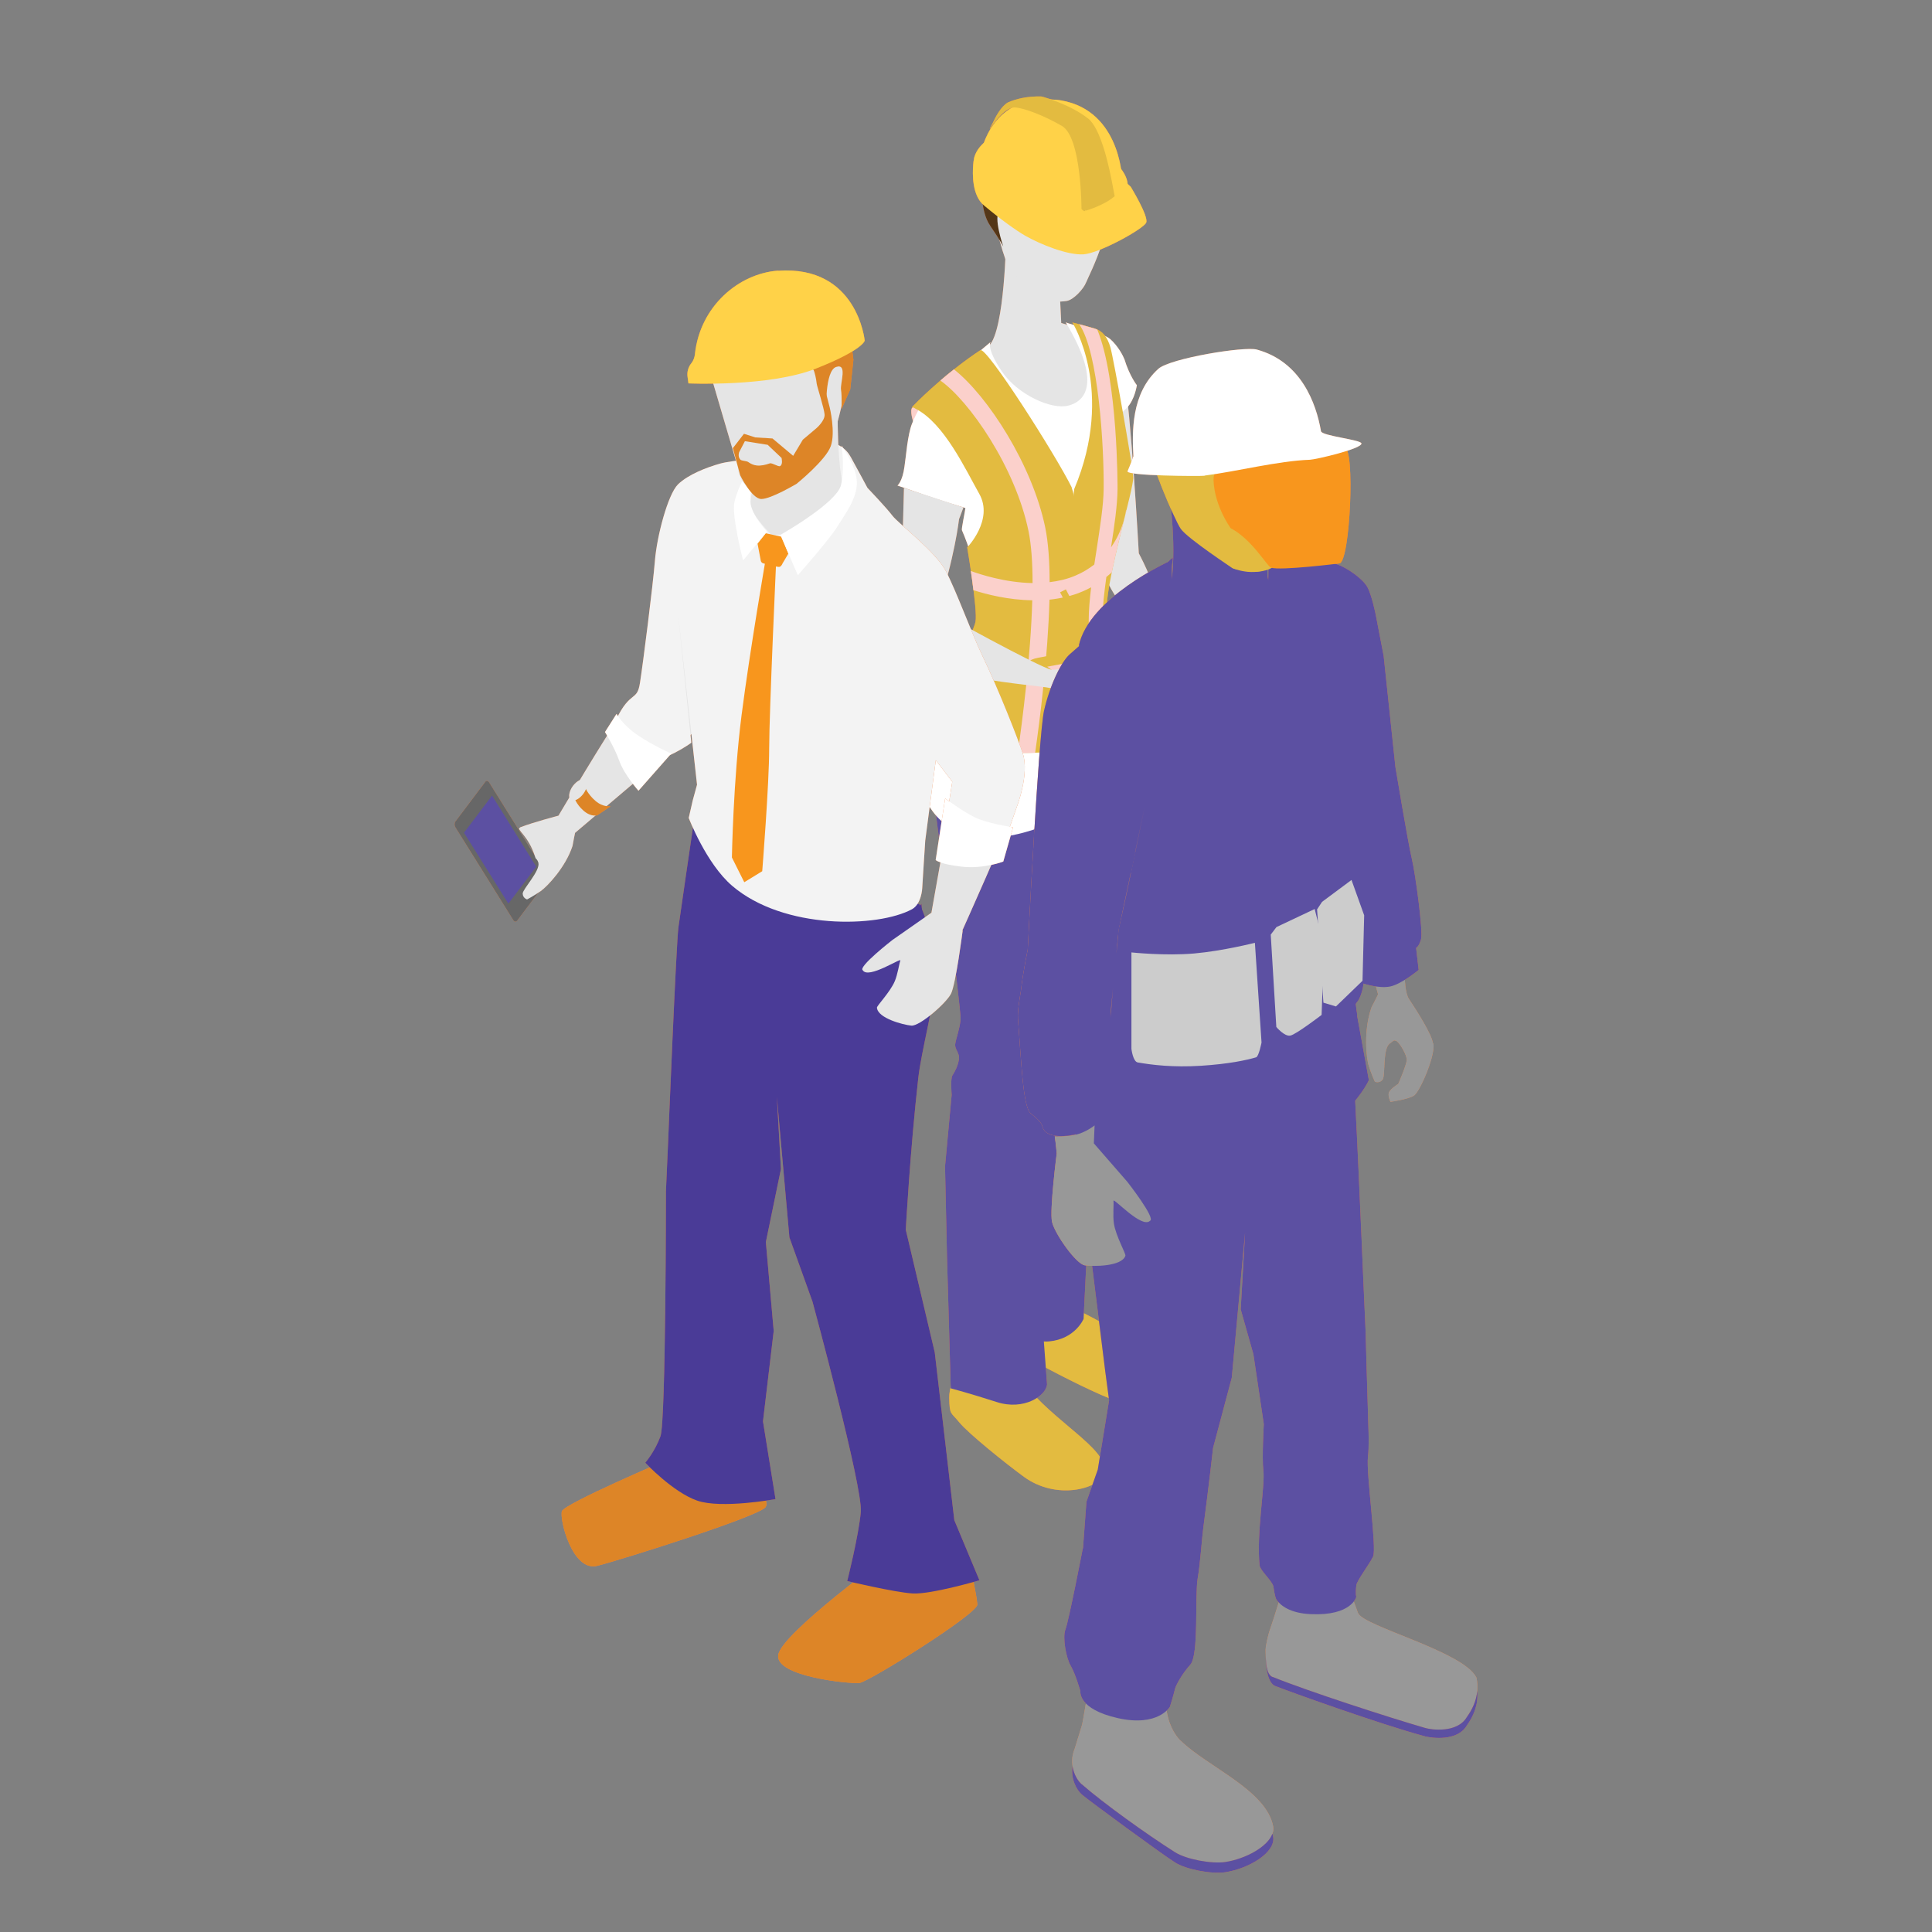 <?xml version="1.0" encoding="UTF-8"?><svg id="a" xmlns="http://www.w3.org/2000/svg" viewBox="0 0 128 128"><rect x="0" y="0" width="128" height="128" fill="#808080" stroke="none"/><defs><style>.b{fill:#4a3b97;}.c{fill:#fff;}.d{fill:#f8961d;}.e{fill:#989898;}.f{fill:#dd8527;}.g{fill:#e3bb40;}.h{fill:#676767;}.i{fill:#e5e5e5;}.j{fill:#5c50a2;}.k{fill:#533618;}.l{fill:#ccc;}.m{fill:#f58342;}.n{fill:#f3f3f3;}.o{fill:#fbd0cb;}.p{fill:#ffd248;}</style></defs><g><g><path class="m" d="M68.79,82.77c.01,.25,.03,.43,.05,.53,.23,1.04,2.36,3.41,2.36,3.41,0,0,3.56,1.64,4.46,2.91,.89,1.27,1.17,3.38-.2,3.56-1.38,.19-8.23-3.69-8.23-3.69,0,0-1.43-.9-1.5-1.73-.07-.83,.51-2.04,.5-3.44,0-.15,0-.33,0-.52l2.56-1.03Z"/><path class="m" d="M67.95,57.77l-.48,4.27-.13,3.33-.65,5.62-1.07,15.93s2.15,2.12,3.89,1.95c1.73-.16,2.28-1.49,2.28-1.49l.97-19.56,.7-2.36,.32-2.24,.52-7.74,.47-8.2-6.3,1.34-.52,9.15Z"/><path class="m" d="M66.38,86.73c0,.72,0,1.25,.04,1.48,.23,1.66,.4,2.29,1.76,3.85,2.2,2.52,5.5,4.17,4.93,5.63-.38,.97-3.14,1.7-5.26,.16-1.25-.91-3.7-2.89-4.28-3.6-.58-.71-.66-.48-.68-1.64-.02-1.17,.97-2.35,1.1-3.52,.03-.23-.04-.77-.17-1.49l2.57-.86Z"/><path class="m" d="M70.07,57.2l-.17,4.32-.32,4.13-.73,5.36-.39,8.52,.91,12.19c-.06,.75-1.53,1.75-3.33,1.17-1.8-.58-3.05-.91-3.05-.91l-.25-8.75-.13-5.95,.44-4.75s-.09-1.05,.05-1.28c.15-.23,.36-.61,.43-1.06,.07-.45-.31-.67-.24-1.05,.06-.38,.28-.91,.35-1.59,.06-.68-2.07-16.99-2.07-16.99l8.16-2.54,.33,9.16Z"/><path class="m" d="M60.46,26.98c-.23,.19,.06,1.01,.06,1.01l.46-.81s-.29-.39-.53-.2Z"/><path class="m" d="M74.46,24.87c.46,2.15,.99,11.79,.99,11.79,0,0,.9,1.66,1.26,3.1,.37,1.44,1.81,4.96,1.81,4.96,0,0,.73,.73,1.01,1.1,.28,.37,.6,1.6,.52,2-.08,.4-.31,.99-.54,1.28-.23,.29-1.27-.09-1.45-.19-.18-.1-.33-.34-.61-.72-.28-.37-.49-1.83-.63-2.35-.14-.51,.12-1.16,0-1.56-.14-.47-1.41-2.25-2.06-3.43-.61-1.13-1.8-2.31-1.77-4.04,.03-1.73-2.02-7.51-2.02-7.51l-.41-5.6,.55-2c.79,.21,2.84,.85,3.34,3.18Z"/><polygon class="m" points="78.08 43.78 76.41 44.09 76.27 43.76 78.18 43.44 78.08 43.78"/><path class="m" d="M65.53,22.9c1.04-1.03,1.13-7.16,1.13-7.16l3.51,2.78,.14,2.88,1.04,.31c-.03-.25,.7,1.2,.83,2.97,.13,1.77,.69,2.26-1.31,2.63-1.85,.34-3.7,.81-4.77-.31-1.24-1.3-2.01-2.47-2.01-2.47,0,0,.4-.58,1.44-1.62Z"/><path class="m" d="M71.96,18.7c-.14,.4-.81,1.16-1.29,1.24-.48,.08-1.27,.06-1.67-.2-.39-.26-1.85-1.46-2.22-2.15-.37-.7-1.29-4.3-1.26-5.12,.03-.82-.12-3.68,3.54-4.16,3.67-.47,4.17,1.35,4.56,2.67,.56,3.54-1.52,7.33-1.66,7.73Z"/><path class="m" d="M75.32,48.9c-.15-3.58-3.03-6.83-3.14-8.27-.11-1.45,2.69-7.47,2.66-9.26-.01-.67-.35-2.19-.79-3.82,0,0,.07,.01,.61-.53,.53-.55,.66-1.5,.66-1.5,0,0-.48-.6-.82-1.71-.1-.25-.41-.87-.95-1.35-.46-.4-2.65-.98-2.94-1.1,2.38,3.98,1.31,5.22,.18,5.51-1.13,.3-3.38-.73-4.42-2.27-1.04-1.54-.75-1.93-.75-1.93,0,0-2.77,2.31-3.01,2.55-.07,.07-.91,.86-1.13,1.09-.42,.44-.74,.98-1.05,1.74-.31,.76-.41,2.27-.51,2.88-.13,.97-.46,1.24-.46,1.24,0,0,.98,.33,1.73,.6,.75,.27,2.77,.89,2.77,.89-.05,.38-.27,1.37-.23,1.47,.96,2.18,1.54,5.35,1.19,6.81-.36,1.45-.7,1.63-1.4,2.86-.7,1.22-1.6,3.42-1.74,4.24-.1,.54-.36,4.14-.36,4.14,.79,1.39,2.87,3.9,9.16,.94,.19-.09,.38-.19,.56-.29,.2-.11,1.27-.82,1.56-1.08,1.78-1.5,2.64-3.65,2.63-3.86Z"/><path class="m" d="M73.62,11.54c-.17,.31-2.76,.15-3.68-.09-.92-.25-2.07,3.69-2.42,3.7-.35,0-.81-1.47-1.28-1.16-.47,.31,.23,2.35,.23,2.35,0,0-.19-.4-.87-1.39-.68-.99-.55-2.73-.55-2.73l5.03-3.74s.36-.21,1.68,.2c1.31,.41,2.39,2.12,1.88,2.85Z"/><g><path class="m" d="M74.91,12.37l-.2-.19c-.07-.79-.87-1.52-1.46-2-2.57-2.07-2.53-3.5-7.06-1.36-1.02,.48-1.51,1.06-1.66,1.67h0v.03c-.03,.12-.04,.23-.05,.35-.06,.67-.08,2.08,.71,2.74,1.06,.89,2.14,1.67,2.74,2.01,1.02,.58,2.81,1.3,3.86,1.23,1.05-.07,3.97-1.68,4.15-2.1,.18-.41-1.04-2.4-1.04-2.4Z"/><path class="m" d="M69.92,6.6c4.22,.43,4.42,5.06,4.42,5.24,0,.52-.36,1.07-1.41,1.57-2.58,1.23-5.18,.64-6.57-.49-.87-.71-1.6-1.72-1.4-2.67,.06-.29,.75-4.07,4.97-3.64Z"/><path class="m" d="M72.07,7.84c-1.08-.86-2.82-1.4-3.09-1.45-.91-.02-1.64,.15-2.21,.4-.44,.26-.8,.92-1,1.36-.11,.2-.18,.35-.21,.38,0,0,.04-.04,.08-.1-.03,.07-.05,.12-.05,.12,.02,0,.05-.07,.1-.18,.28-.38,.97-1.32,1.6-1.25,.58,.06,1.75,.47,3.06,1.22,1.31,.75,1.3,5.51,1.3,5.51l.03,.02s.11,.15,.21,.11c0-.03,.02-.06,.03-.09,0,.02,0,.05,0,.07,.34-.1,.69-.23,1.04-.4,.38-.18,.67-.37,.89-.56-.16-.79-.7-4.3-1.77-5.16Z"/></g><path class="m" d="M71.04,21.35s2.87,4.55,.13,11.05c-.17,1.14-.88,15.95-.88,15.95,0,0,1.09,1.15,1.81,.73,1.94-1.2,2.45-3.69,2.45-3.69,0,0-1.32-2.73-1.24-5.09,.09-2.36,1.8-7.88,1.77-8.67-.03-.79-1.31-7.91-1.51-8.61-.2-.69-.52-1.1-1.06-1.26-.54-.16-1.48-.4-1.48-.4Z"/><path class="m" d="M71.01,32.3c-1.05-2.13-5.65-9.36-6.06-9.1-2.04,1.35-3.79,3.01-4.38,3.62-.06,.06-.14,.12-.16,.24,.09-.14,.18,0,.27,.03,1.88,.97,3.27,3.98,4.2,5.63,.97,1.72-.8,3.55-.8,3.55,0,0,.7,4.13,.55,4.92-.14,.79-2.48,5.16-2.62,5.83-.63,3.13,5.49,2.97,8,2.77,.64-.05,1.09-.6,1.15-1.43,.25-3.56,.81-13.25-.16-16.06Z"/><path class="m" d="M73.32,38.21c.12-.1,.23-.19,.34-.29,.28-1.37,.67-2.9,.97-4.12h-.03c0,.07-.15,1.27-.99,2.46,.22-1.43,.42-2.77,.43-3.86,0-.08,.03-7.23-1.34-10.56-.07-.03-.13-.06-.21-.08-.29-.09-.68-.19-.99-.28,1.28,1.83,1.65,8.13,1.62,10.91-.01,1.1-.24,2.53-.47,4.04-.05,.32-.1,.65-.15,.97-.35,.27-.76,.53-1.24,.73-.55,.24-1.14,.37-1.72,.44,0-1.38-.09-2.64-.29-3.62-.85-4.13-3.8-8.71-6.05-10.48-.32,.25-.62,.5-.9,.74,1.91,1.34,4.97,5.74,5.84,9.97,.19,.92,.27,2.12,.27,3.45-1.82-.03-3.49-.58-4.09-.8,.06,.4,.12,.84,.17,1.27,.87,.28,2.32,.65,3.9,.67-.1,3.73-.67,8.08-.96,10.12,.4,0,.79,0,1.15-.01,.31-2.14,.85-6.42,.95-10.15,.73-.08,1.48-.24,2.18-.54,.21-.09,.4-.18,.58-.28-.09,.77-.16,1.51-.16,2.17-.02,2.1,.24,6.15,.34,7.73,.33-.26,.61-.56,.86-.87-.12-1.88-.31-5.11-.29-6.86,0-.85,.12-1.84,.26-2.86Z"/><path class="m" d="M83.65,46.61c.35,.25,.1,.55-.55,.67l-3.1,.59s-.42-.83-1.2-.31c-.59,.39-1.17,.76-1.17,.76l-1.65,.31c-.65,.12-1.47,.02-1.82-.22l-5.94-4.16c-.35-.25-.11-.54,.55-.67l7.12-1.34c.66-.12,1.47-.02,1.82,.22l5.94,4.16Z"/><polygon class="m" points="82.43 46.59 74.87 48.02 69.38 44.17 76.95 42.75 82.43 46.59"/><path class="m" d="M59.89,32.33c-.1,3.31-.17,7.63-.3,9.52-.07,1.06,3.4,2.73,5.36,3.09,2.01,.37,3.96,.51,4.67,.65,.71,.15,1.7,.82,2.46,.93,.76,.11,2.58-.59,2.98-.91,.41-.32,.7-.59,.74-.84,.03-.25-1.25-1.22-1.25-1.22,0,0-1.53-.08-2.06-.07-.52,.01-2.14,1.01-2.86,.88-.71-.13-7.44-3.8-7.54-3.95,1.15-3.37,1.45-6.02,1.45-6.02,0,0,.13-.33,.29-.77l-3.95-1.3Z"/><rect class="m" x="71.49" y="38.84" width=".43" height="5.55" transform="translate(-11.11 37.66) rotate(-27.4)"/></g><g><path class="g" d="M68.79,82.77c.01,.25,.03,.43,.05,.53,.23,1.04,2.36,3.41,2.36,3.41,0,0,3.56,1.64,4.46,2.91,.89,1.27,1.17,3.38-.2,3.56-1.38,.19-8.23-3.69-8.23-3.69,0,0-1.43-.9-1.5-1.73-.07-.83,.51-2.04,.5-3.44,0-.15,0-.33,0-.52l2.56-1.03Z"/><path class="j" d="M67.95,57.77l-.48,4.27-.13,3.33-.65,5.62-1.07,15.93s2.15,2.12,3.89,1.95c1.73-.16,2.28-1.49,2.28-1.49l.97-19.56,.7-2.36,.32-2.24,.52-7.74,.47-8.2-6.3,1.34-.52,9.15Z"/><path class="g" d="M66.38,86.73c0,.72,0,1.25,.04,1.48,.23,1.66,.4,2.29,1.76,3.85,2.2,2.52,5.5,4.17,4.93,5.63-.38,.97-3.14,1.7-5.26,.16-1.25-.91-3.7-2.89-4.28-3.6-.58-.71-.66-.48-.68-1.64-.02-1.17,.97-2.35,1.1-3.52,.03-.23-.04-.77-.17-1.49l2.57-.86Z"/><path class="j" d="M70.07,57.2l-.17,4.32-.32,4.13-.73,5.36-.39,8.52,.91,12.19c-.06,.75-1.53,1.75-3.33,1.17-1.8-.58-3.05-.91-3.05-.91l-.25-8.75-.13-5.95,.44-4.75s-.09-1.05,.05-1.28c.15-.23,.36-.61,.43-1.06,.07-.45-.31-.67-.24-1.05,.06-.38,.28-.91,.35-1.59,.06-.68-2.07-16.99-2.07-16.99l8.16-2.54,.33,9.16Z"/><path class="o" d="M60.46,26.98c-.23,.19,.06,1.01,.06,1.01l.46-.81s-.29-.39-.53-.2Z"/><path class="i" d="M74.46,24.87c.46,2.15,.99,11.79,.99,11.79,0,0,.9,1.66,1.26,3.1,.37,1.44,1.81,4.96,1.81,4.96,0,0,.73,.73,1.01,1.1,.28,.37,.6,1.6,.52,2-.08,.4-.31,.99-.54,1.28-.23,.29-1.27-.09-1.45-.19-.18-.1-.33-.34-.61-.72-.28-.37-.49-1.83-.63-2.35-.14-.51,.12-1.16,0-1.56-.14-.47-1.41-2.25-2.06-3.43-.61-1.13-1.8-2.31-1.77-4.04,.03-1.73-2.02-7.51-2.02-7.51l-.41-5.6,.55-2c.79,.21,2.84,.85,3.34,3.18Z"/><polygon class="o" points="78.08 43.78 76.41 44.09 76.27 43.76 78.18 43.44 78.08 43.78"/><path class="i" d="M65.53,22.9c1.04-1.03,1.13-7.16,1.13-7.16l3.51,2.78,.14,2.88,1.04,.31c-.03-.25,.7,1.2,.83,2.97,.13,1.77,.69,2.26-1.31,2.63-1.85,.34-3.7,.81-4.77-.31-1.24-1.3-2.01-2.47-2.01-2.47,0,0,.4-.58,1.44-1.62Z"/><path class="i" d="M71.96,18.7c-.14,.4-.81,1.16-1.29,1.24-.48,.08-1.27,.06-1.67-.2-.39-.26-1.85-1.46-2.22-2.15-.37-.7-1.29-4.3-1.26-5.12,.03-.82-.12-3.68,3.54-4.16,3.67-.47,4.17,1.35,4.56,2.67,.56,3.54-1.52,7.33-1.66,7.73Z"/><path class="c" d="M75.32,48.9c-.15-3.58-3.03-6.83-3.14-8.27-.11-1.45,2.69-7.47,2.66-9.26-.01-.67-.35-2.19-.79-3.82,0,0,.07,.01,.61-.53,.53-.55,.66-1.5,.66-1.5,0,0-.48-.6-.82-1.71-.1-.25-.41-.87-.95-1.35-.46-.4-2.65-.98-2.94-1.1,2.38,3.98,1.31,5.22,.18,5.51-1.13,.3-3.38-.73-4.42-2.27-1.04-1.54-.75-1.93-.75-1.93,0,0-2.77,2.31-3.01,2.55-.07,.07-.91,.86-1.13,1.09-.42,.44-.74,.98-1.05,1.74-.31,.76-.41,2.27-.51,2.88-.13,.97-.46,1.24-.46,1.24,0,0,.98,.33,1.73,.6,.75,.27,2.77,.89,2.77,.89-.05,.38-.27,1.37-.23,1.47,.96,2.18,1.54,5.35,1.19,6.81-.36,1.45-.7,1.63-1.4,2.86-.7,1.22-1.6,3.42-1.74,4.24-.1,.54-.36,4.14-.36,4.14,.79,1.39,2.87,3.9,9.16,.94,.19-.09,.38-.19,.56-.29,.2-.11,1.27-.82,1.56-1.08,1.78-1.5,2.64-3.65,2.63-3.86Z"/><path class="k" d="M73.62,11.54c-.17,.31-2.76,.15-3.68-.09-.92-.25-2.07,3.69-2.42,3.7-.35,0-.81-1.47-1.28-1.16-.47,.31,.23,2.35,.23,2.35,0,0-.19-.4-.87-1.39-.68-.99-.55-2.73-.55-2.73l5.03-3.74s.36-.21,1.68,.2c1.31,.41,2.39,2.12,1.88,2.85Z"/><g><path class="p" d="M74.91,12.37l-.2-.19c-.07-.79-.87-1.52-1.46-2-2.57-2.07-2.53-3.5-7.06-1.36-1.02,.48-1.51,1.06-1.66,1.67h0v.03c-.03,.12-.04,.23-.05,.35-.06,.67-.08,2.08,.71,2.74,1.06,.89,2.14,1.67,2.74,2.01,1.02,.58,2.81,1.3,3.86,1.23,1.05-.07,3.97-1.68,4.15-2.1,.18-.41-1.04-2.4-1.04-2.4Z"/><path class="p" d="M69.92,6.6c4.22,.43,4.42,5.06,4.42,5.24,0,.52-.36,1.07-1.41,1.57-2.58,1.23-5.18,.64-6.57-.49-.87-.71-1.6-1.72-1.4-2.67,.06-.29,.75-4.07,4.97-3.64Z"/><path class="g" d="M72.07,7.84c-1.08-.86-2.82-1.4-3.09-1.45-.91-.02-1.64,.15-2.21,.4-.44,.26-.8,.92-1,1.36-.11,.2-.18,.35-.21,.38,0,0,.04-.04,.08-.1-.03,.07-.05,.12-.05,.12,.02,0,.05-.07,.1-.18,.28-.38,.97-1.32,1.6-1.25,.58,.06,1.75,.47,3.06,1.22,1.31,.75,1.3,5.51,1.3,5.51l.03,.02s.11,.15,.21,.11c0-.03,.02-.06,.03-.09,0,.02,0,.05,0,.07,.34-.1,.69-.23,1.04-.4,.38-.18,.67-.37,.89-.56-.16-.79-.7-4.3-1.77-5.16Z"/></g><path class="g" d="M71.04,21.35s2.87,4.55,.13,11.05c-.17,1.14-.88,15.95-.88,15.95,0,0,1.09,1.15,1.81,.73,1.94-1.2,2.45-3.69,2.45-3.69,0,0-1.32-2.73-1.24-5.09,.09-2.36,1.8-7.88,1.77-8.67-.03-.79-1.31-7.91-1.51-8.61-.2-.69-.52-1.1-1.06-1.26-.54-.16-1.48-.4-1.48-.4Z"/><path class="g" d="M71.01,32.3c-1.05-2.13-5.65-9.36-6.06-9.1-2.04,1.35-3.79,3.01-4.38,3.62-.06,.06-.14,.12-.16,.24,.09-.14,.18,0,.27,.03,1.88,.97,3.27,3.98,4.2,5.63,.97,1.72-.8,3.55-.8,3.55,0,0,.7,4.13,.55,4.92-.14,.79-2.48,5.16-2.62,5.83-.63,3.13,5.49,2.97,8,2.77,.64-.05,1.09-.6,1.15-1.43,.25-3.56,.81-13.25-.16-16.06Z"/><path class="o" d="M73.32,38.21c.12-.1,.23-.19,.34-.29,.28-1.37,.67-2.9,.97-4.12h-.03c0,.07-.15,1.27-.99,2.46,.22-1.43,.42-2.77,.43-3.86,0-.08,.03-7.23-1.34-10.56-.07-.03-.13-.06-.21-.08-.29-.09-.68-.19-.99-.28,1.28,1.83,1.65,8.13,1.62,10.91-.01,1.1-.24,2.53-.47,4.04-.05,.32-.1,.65-.15,.97-.35,.27-.76,.53-1.24,.73-.55,.24-1.14,.37-1.72,.44,0-1.38-.09-2.64-.29-3.62-.85-4.13-3.8-8.71-6.05-10.48-.32,.25-.62,.5-.9,.74,1.91,1.34,4.97,5.74,5.84,9.97,.19,.92,.27,2.12,.27,3.45-1.82-.03-3.49-.58-4.09-.8,.06,.4,.12,.84,.17,1.27,.87,.28,2.32,.65,3.9,.67-.1,3.73-.67,8.08-.96,10.12,.4,0,.79,0,1.15-.01,.31-2.14,.85-6.42,.95-10.15,.73-.08,1.48-.24,2.18-.54,.21-.09,.4-.18,.58-.28-.09,.77-.16,1.51-.16,2.17-.02,2.1,.24,6.15,.34,7.73,.33-.26,.61-.56,.86-.87-.12-1.88-.31-5.11-.29-6.86,0-.85,.12-1.84,.26-2.86Z"/><path class="g" d="M83.65,46.61c.35,.25,.1,.55-.55,.67l-3.1,.59s-.42-.83-1.2-.31c-.59,.39-1.17,.76-1.17,.76l-1.65,.31c-.65,.12-1.47,.02-1.82-.22l-5.94-4.16c-.35-.25-.11-.54,.55-.67l7.12-1.34c.66-.12,1.47-.02,1.82,.22l5.94,4.16Z"/><polygon class="o" points="82.43 46.59 74.87 48.02 69.38 44.17 76.95 42.75 82.43 46.59"/><path class="i" d="M59.89,32.33c-.1,3.31-.17,7.63-.3,9.52-.07,1.06,3.4,2.73,5.36,3.09,2.01,.37,3.96,.51,4.67,.65,.71,.15,1.7,.82,2.46,.93,.76,.11,2.58-.59,2.98-.91,.41-.32,.7-.59,.74-.84,.03-.25-1.25-1.22-1.25-1.22,0,0-1.53-.08-2.06-.07-.52,.01-2.14,1.01-2.86,.88-.71-.13-7.44-3.8-7.54-3.95,1.15-3.37,1.45-6.02,1.45-6.02,0,0,.13-.33,.29-.77l-3.95-1.3Z"/><rect class="g" x="71.49" y="38.84" width=".43" height="5.55" transform="translate(-11.11 37.66) rotate(-27.4)"/></g></g><g><g><path class="m" d="M83.88,110.03s0-.07,0-.11c0,.04,0,.08,0,.11Z"/><path class="m" d="M78.22,115.33c-.62-.61-.99-1.67-.97-2.67,.02-1,1.21-5.04,1.21-5.04l-6.2-.08c0,1.52,0,1.4-.05,2.95-.06,1.5-.52,3.78-.52,3.78l-.49,1.59c-.42,.99,.04,1.97,.47,2.35,1.4,1.23,4.32,3.33,6.19,4.51,.72,.46,2.42,.78,3.33,.64,1.58-.24,3.35-1.32,3.16-2.36-.45-2.4-4.37-3.95-6.13-5.68Z"/><path class="m" d="M71.67,118.21c1.4,1.23,4.32,3.33,6.19,4.51,.72,.46,2.42,.78,3.33,.64,1.34-.21,2.81-1.01,3.11-1.88,.02,.07,.03,.13,.05,.2,.19,1.04-1.58,2.11-3.16,2.36-.9,.14-2.61-.18-3.33-.64-.92-.58-5.74-4.12-6.19-4.51-.36-.32-.74-1.05-.61-1.87,.08,.53,.35,.97,.61,1.2Z"/><path class="m" d="M97.17,113.76c.48-.66,.87-1.55,.65-2.61-.86-1.75-7.52-3.4-7.85-4.29-.33-.89-.62-1.68-.66-2.32-.08-1.45,.56-3.75,.56-3.75l-5.58,.28s.8,2.96,.71,3.9c-.05,.53-.51,1.96-.9,3.11-.07,.21-.25,.93-.25,1.24,.01,.7,.01,1.6,.47,1.78,2.34,.95,7.69,2.68,10.1,3.38,.43,.13,2.13,.35,2.76-.72Z"/><path class="m" d="M84.32,111.1c2.34,.95,7.69,2.68,10.1,3.38,.43,.13,2.13,.35,2.76-.72,.34-.47,.63-1.05,.69-1.73,.09,.92-.26,1.69-.69,2.29-.63,1.07-2.32,.83-2.76,.72-3.05-.82-9.17-3.03-9.94-3.34-.46-.19-.61-1.12-.62-1.81,0-.05,0-.1,0-.17,.02,.61,.08,1.24,.46,1.39Z"/><path class="m" d="M71.74,102.58s-.94,4.85-1.15,5.37c-.21,.52,.04,1.9,.35,2.42,.31,.52,.64,1.68,.64,1.68,0,0-.19,1.18,2.48,1.78,2.67,.6,3.45-.75,3.45-.75,0,0,.27-.87,.34-1.2,.04-.18,.44-.96,1.01-1.59,.58-.63,.29-4.54,.49-5.72,.17-.96,.29-2.78,.37-3.33,.36-2.72,.65-5.31,.65-5.31l1.24-4.66,.88-9.6-.29,5.08,.84,2.97,.69,4.63s-.13,2.27-.03,3.06c.13,.98-.47,4.18-.25,6.3,.04,.35,.87,1.06,.92,1.42,.07,.52,.15,.79,.21,.87,.26,.36,.88,.88,2.25,.94,2.73,.13,3.03-1.15,3.03-1.15,0,0-.07-.12,0-.76,.03-.29,.85-1.38,1.11-1.9,.26-.52-.47-5.53-.34-6.6,.08-.68,.04-1.67,.03-1.95-.11-3.4-.18-6.26-.18-6.26l-.15-3.37s-.59-14.18-.75-15.29c-.16-1.1-1.35-7.03-1.35-7.03l-16,5.44-1.07,6.21,2.06,16.53,.26,1.96-.75,4.6-.75,2.12-.23,3.11Z"/><path class="m" d="M77.55,33.39s.58,4.62-.3,6.4c-.02,.04-.15,1.28,.81,2.78,.53,.84,2.41,2.36,2.41,2.36,0,0,3.41-1.22,3.63-1.44,.19-.19,.06-2.93,.12-3.32,.05-.38-.25-2.06-.25-2.06l-.04-4.24-6.38-.5Z"/><path class="m" d="M94.94,69.13c-.08-.61-1.06-2.14-1.6-2.96-.22-.32-.31-1.32-.25-1.83,.27-2.37,.83-6.19-.11-8.44-.43-1.03-1.19-3.45-1.19-3.45l-1.14-10.53-4.52,3.15,1.5,6.97,3.67,13.84s-.25,.51-.43,.85c-.54,1.49-.36,3.35-.18,3.9,.17,.55,.4,1.04,.4,1.04,0,0,.31,.12,.51-.14,.2-.26-.01-2.03,.47-2.39,.29-.19,.23-.25,.43-.18,.2,.07,.72,.94,.7,1.27-.02,.34-.56,1.58-.56,1.58,0,0-.5,.31-.61,.54-.11,.22,.09,.65,.09,.65,0,0,1.21-.17,1.57-.42,.37-.25,1.4-2.58,1.28-3.43Z"/><path class="m" d="M81.78,46.46s1.64-4.1,1.78-4.24c.65-2.31,.45-6.29,.45-6.29l.3,.19c.61,.18,1.59,.47,2.31,.68,.5,.14,1.21,.35,1.85,.55,.81,.25,1.84,1.03,2.12,1.54,.29,.52,.55,1.81,.55,1.81l.53,2.75,.78,7.37s.83,5,1.08,6.04c.25,1.04,.76,4.86,.62,5.36-.14,.5-.33,.58-.33,.58l.17,1.46s-1.14,.95-1.9,1.1c-.76,.15-1.81-.21-1.81-.21l-.39-1.34s-.33,.08-.59-.45c-.25-.53-.78-3.73-.78-3.73l.22-2.27,.77-9.63,.41-2-.44,1.94-.99,11.82,2.2,12.07s-1.4,3.33-7.31,5.68l-1.6-30.77Z"/><path class="m" d="M84.79,52.9c.17,6.1-1,20.63,.08,23.81-.75,.59-2.38,.87-2.87,1.03-3.82,1.26-10.6,0-10.6,0l-.11-2.56s.35-.07,.72-.25c.37-.18,.55-.45,.55-.45l.17-.28,.11-.78s.4-.39,.49-.86c.09-.47,.26-5.28,.26-5.28l.26-3.2,.32-2.62,1.67-8.01-1.73,8.19-.52,5.35s-.05,5.01-.19,5.54c-.14,.53-.53,.9-.53,.9l-.13,.78-.17,.26s-.43,.53-1.49,.72c-1.06,.2-1.87,.02-2.01-.53-.05-.2-.14-.39-.78-.89-.53-.42-.63-3.62-.85-6.29-.04-.53,.17-1.63,.2-1.86,.15-1.3,.45-2.7,.45-2.7,0,0,.71-14.18,1.08-15.83,.37-1.65,1.13-3.23,1.69-3.73,1.67-1.48,4.71-4.14,4.71-4.14l1.95-2.13,.18-.15v.19s-1.11,4.34,5.32,5.53c.26,.05,.99,1.24,.99,1.24,0,0,.66,4.82,.75,9Z"/><path class="m" d="M73.55,71.68c1.93,.5,5.98,.85,9.09,.27,5.08-.94,7.28-4.67,7.28-4.67l-.14-1.09s-2.15,3.7-7.19,4.85c-3.06,.7-7.09,.33-9-.23l-.03,.88Z"/><path class="m" d="M69.47,49.53s.25,.38,.97,.79c.72,.41,1.31,.61,1.31,.61l.22-1.64s-.7-.23-1.22-.56c-.53-.32-1.05-.84-1.05-.84l-.22,1.64Z"/><path class="m" d="M69.14,51.87s.25,.38,.97,.79c.72,.41,1.31,.61,1.31,.61l.22-1.64s-.7-.23-1.22-.56c-.53-.32-1.05-.84-1.05-.84l-.22,1.64Z"/><path class="m" d="M68.93,52.08s.28,.61,1.13,1.11c.85,.5,1.92,.76,1.92,.76l.58-5.11s-1.1-.26-1.81-.7c-.71-.43-1.25-1.18-1.25-1.18l-.58,5.12Z"/><path class="m" d="M71.26,75.18c-.68,.15-1.38,.11-1.38,.11,.07,.44,.13,1.13,.13,1.13,0,0-.48,3.76-.31,4.53,.16,.76,1.59,2.8,2.17,2.88,.57,.09,2.45,.08,2.69-.63,.05-.13-.63-1.29-.76-2.13-.08-.5,0-1.32-.03-1.51-.03-.26,1.88,1.87,2.42,1.32,.41-.14-1.5-2.58-1.5-2.58l-2.22-2.55,.05-1.19s-.58,.47-1.26,.62Z"/><path class="m" d="M89.99,66.29s.36-.61,.36-1.38-.46-3.57-.66-6.22c-.2-2.65,.76-7.35,.82-13.57,.05-6.22-4.34-9.03-4.34-9.03l-2.08-.14s-.11,.04-.03,.14c.46,.53,1.94,2.45,1.55,4.7-.46,2.65-4.44,2.96-6.48,1.78-2.04-1.17-1.67-5.38-1.67-5.38,0,0-5.32,2.42-5.99,5.6,4.23-.36,5.04,5.38,5.15,7.99,.11,2.62-1.33,5.76-1.33,5.76l-1.19,5.09-.6,9.4s6.89,1.68,11.12-.61c4.23-2.3,5.36-4.13,5.36-4.13Z"/><path class="m" d="M86,29.42l-.9,6.31s.15,1.23-.94,1.87c-1.1,.64-2.49,.05-2.49,.05,0,0-2.99-1.97-3.44-2.61-.44-.64-2.14-4.69-2.23-5.77-.1-1.08,.2-2.86,.6-3.4,.4-.54,1.2-1.33,2.98-1.78,1.79-.45,2.69-.24,3.58,.15,.9,.39,1.69,1.28,2.24,2.07,.54,.79,.6,3.11,.6,3.11Z"/><polygon class="m" points="89.54 58.3 90.38 60.64 90.27 64.98 88.51 66.68 87.68 66.43 87.26 60.25 87.59 59.75 89.54 58.3"/><path class="m" d="M87.1,60.22l.62,2.47-.16,4.55s-1.68,1.29-2.07,1.37c-.39,.08-.93-.57-.93-.57l-.37-6.12,.38-.5,2.54-1.2Z"/><path class="m" d="M83.14,62.46l.44,6.61s-.18,.93-.36,.98c-.64,.19-1.8,.44-3.65,.56-1.85,.12-3.27-.06-4.19-.22-.32-.05-.42-.9-.42-.9v-6.39s2.23,.24,4.16,.07c1.92-.17,4.03-.71,4.03-.71Z"/><path class="m" d="M79.3,31.69s.19,1.86,.5,2.55c.31,.69,1.16,2.29,1.16,2.29l-.55-.16s-.66-1.08-1-1.87c-.35-.79-.54-2.15-.54-2.15l.43-.65Z"/><path class="m" d="M85.19,36.02s-1.71,1.18-3.41,1.06c-.24-.17-.82-.54-.82-.54l-1.26-.36s1.4,1.03,1.89,1.41c.13,.1,.52,.16,.62,.18,2.31,.5,2.72-.89,2.72-.89l.25-.86Z"/><path class="m" d="M82.96,30.63l6.11-.96c.72-.13,.39,7.54-.33,7.66,0,0-3.92,.49-4.53,.28-.26-.09-1.26-1.88-2.68-2.62-1.02-1.51-1.17-2.91-1.12-3.39,.09-.84,1.82-.85,2.54-.98Z"/><path class="m" d="M79.8,31.51c2.07-.26,4.9-.98,6.99-1.05,.35-.01,3.44-.72,3.41-1.08-.02-.25-2.63-.5-2.68-.81-.32-1.86-1.32-4.61-4.25-5.41-.83-.23-5.74,.58-6.52,1.27-1.83,1.64-1.74,4.22-1.66,5.8,0,0-.19,.53-.39,.99-.14,.31,4.8,.34,5.11,.3Z"/><path class="m" d="M68.51,55.4s-.17,2.25,2.42,3.09c2.42,.75,4.01-.67,4.01-.67l.29-1.38s-1.75,1.55-4.18,.79c-2.59-.83-2.42-3.09-2.42-3.09l-.13,1.25Z"/></g><g><path class="g" d="M83.88,110.03s0-.07,0-.11c0,.04,0,.08,0,.11Z"/><path class="e" d="M78.22,115.33c-.62-.61-.99-1.67-.97-2.67,.02-1,1.21-5.04,1.21-5.04l-6.2-.08c0,1.52,0,1.4-.05,2.95-.06,1.5-.52,3.78-.52,3.78l-.49,1.59c-.42,.99,.04,1.97,.47,2.35,1.4,1.23,4.32,3.33,6.19,4.51,.72,.46,2.42,.78,3.33,.64,1.58-.24,3.35-1.32,3.16-2.36-.45-2.4-4.37-3.95-6.13-5.68Z"/><path class="j" d="M71.67,118.21c1.4,1.23,4.32,3.33,6.19,4.51,.72,.46,2.42,.78,3.33,.64,1.34-.21,2.81-1.01,3.11-1.88,.02,.07,.03,.13,.05,.2,.19,1.04-1.58,2.11-3.16,2.36-.9,.14-2.61-.18-3.33-.64-.92-.58-5.74-4.12-6.19-4.51-.36-.32-.74-1.05-.61-1.87,.08,.53,.35,.97,.61,1.2Z"/><path class="e" d="M97.17,113.76c.48-.66,.87-1.55,.65-2.61-.86-1.75-7.52-3.4-7.85-4.29-.33-.89-.62-1.68-.66-2.32-.08-1.45,.56-3.75,.56-3.75l-5.58,.28s.8,2.96,.71,3.9c-.05,.53-.51,1.96-.9,3.11-.07,.21-.25,.93-.25,1.24,.01,.7,.01,1.6,.47,1.78,2.34,.95,7.69,2.68,10.1,3.38,.43,.13,2.13,.35,2.76-.72Z"/><path class="j" d="M84.32,111.1c2.34,.95,7.69,2.68,10.1,3.38,.43,.13,2.13,.35,2.76-.72,.34-.47,.63-1.05,.69-1.73,.09,.92-.26,1.69-.69,2.29-.63,1.07-2.32,.83-2.76,.72-3.05-.82-9.17-3.03-9.94-3.34-.46-.19-.61-1.12-.62-1.81,0-.05,0-.1,0-.17,.02,.61,.08,1.24,.46,1.39Z"/><path class="j" d="M71.74,102.58s-.94,4.85-1.15,5.37c-.21,.52,.04,1.9,.35,2.42,.31,.52,.64,1.68,.64,1.68,0,0-.19,1.18,2.48,1.78,2.67,.6,3.45-.75,3.45-.75,0,0,.27-.87,.34-1.2,.04-.18,.44-.96,1.01-1.59,.58-.63,.29-4.54,.49-5.72,.17-.96,.29-2.78,.37-3.33,.36-2.72,.65-5.31,.65-5.31l1.24-4.66,.88-9.6-.29,5.08,.84,2.97,.69,4.63s-.13,2.27-.03,3.06c.13,.98-.47,4.18-.25,6.3,.04,.35,.87,1.06,.92,1.42,.07,.52,.15,.79,.21,.87,.26,.36,.88,.88,2.25,.94,2.73,.13,3.03-1.15,3.03-1.15,0,0-.07-.12,0-.76,.03-.29,.85-1.38,1.11-1.9,.26-.52-.47-5.53-.34-6.6,.08-.68,.04-1.67,.03-1.95-.11-3.4-.18-6.26-.18-6.26l-.15-3.37s-.59-14.18-.75-15.29c-.16-1.1-1.35-7.03-1.35-7.03l-16,5.44-1.07,6.21,2.06,16.53,.26,1.96-.75,4.6-.75,2.12-.23,3.11Z"/><path class="j" d="M77.55,33.39s.58,4.62-.3,6.4c-.02,.04-.15,1.28,.81,2.78,.53,.84,2.41,2.36,2.41,2.36,0,0,3.41-1.22,3.63-1.44,.19-.19,.06-2.93,.12-3.32,.05-.38-.25-2.06-.25-2.06l-.04-4.24-6.38-.5Z"/><path class="e" d="M94.94,69.13c-.08-.61-1.06-2.14-1.6-2.96-.22-.32-.31-1.32-.25-1.83,.27-2.37,.83-6.19-.11-8.44-.43-1.03-1.19-3.45-1.19-3.45l-1.14-10.53-4.52,3.15,1.5,6.97,3.67,13.84s-.25,.51-.43,.85c-.54,1.49-.36,3.35-.18,3.9,.17,.55,.4,1.04,.4,1.04,0,0,.31,.12,.51-.14,.2-.26-.01-2.03,.47-2.39,.29-.19,.23-.25,.43-.18,.2,.07,.72,.94,.7,1.27-.02,.34-.56,1.58-.56,1.58,0,0-.5,.31-.61,.54-.11,.22,.09,.65,.09,.65,0,0,1.21-.17,1.57-.42,.37-.25,1.4-2.58,1.28-3.43Z"/><path class="j" d="M81.78,46.46s1.64-4.1,1.78-4.24c.65-2.31,.45-6.29,.45-6.29l.3,.19c.61,.18,1.59,.47,2.31,.68,.5,.14,1.21,.35,1.85,.55,.81,.25,1.84,1.03,2.12,1.54,.29,.52,.55,1.81,.55,1.81l.53,2.75,.78,7.37s.83,5,1.08,6.04c.25,1.04,.76,4.86,.62,5.36-.14,.5-.33,.58-.33,.58l.17,1.46s-1.14,.95-1.9,1.1c-.76,.15-1.81-.21-1.81-.21l-.39-1.34s-.33,.08-.59-.45c-.25-.53-.78-3.73-.78-3.73l.22-2.27,.77-9.63,.41-2-.44,1.94-.99,11.82,2.2,12.07s-1.4,3.33-7.31,5.68l-1.6-30.77Z"/><path class="j" d="M84.79,52.9c.17,6.1-1,20.63,.08,23.81-.75,.59-2.38,.87-2.87,1.03-3.82,1.26-10.6,0-10.6,0l-.11-2.56s.35-.07,.72-.25c.37-.18,.55-.45,.55-.45l.17-.28,.11-.78s.4-.39,.49-.86c.09-.47,.26-5.28,.26-5.28l.26-3.2,.32-2.62,1.67-8.01-1.73,8.19-.52,5.35s-.05,5.01-.19,5.54c-.14,.53-.53,.9-.53,.9l-.13,.78-.17,.26s-.43,.53-1.49,.72c-1.06,.2-1.87,.02-2.01-.53-.05-.2-.14-.39-.78-.89-.53-.42-.63-3.62-.85-6.29-.04-.53,.17-1.63,.2-1.86,.15-1.3,.45-2.7,.45-2.7,0,0,.71-14.18,1.08-15.83,.37-1.65,1.13-3.23,1.69-3.73,1.67-1.48,4.71-4.14,4.71-4.14l1.95-2.13,.18-.15v.19s-1.11,4.34,5.32,5.53c.26,.05,.99,1.24,.99,1.24,0,0,.66,4.82,.75,9Z"/><path class="j" d="M73.55,71.68c1.93,.5,5.98,.85,9.09,.27,5.08-.94,7.28-4.67,7.28-4.67l-.14-1.09s-2.15,3.7-7.19,4.85c-3.06,.7-7.09,.33-9-.23l-.03,.88Z"/><path class="g" d="M69.47,49.53s.25,.38,.97,.79c.72,.41,1.31,.61,1.31,.61l.22-1.64s-.7-.23-1.22-.56c-.53-.32-1.05-.84-1.05-.84l-.22,1.64Z"/><path class="g" d="M69.14,51.87s.25,.38,.97,.79c.72,.41,1.31,.61,1.31,.61l.22-1.64s-.7-.23-1.22-.56c-.53-.32-1.05-.84-1.05-.84l-.22,1.64Z"/><path class="j" d="M68.93,52.08s.28,.61,1.13,1.11c.85,.5,1.92,.76,1.92,.76l.58-5.11s-1.1-.26-1.81-.7c-.71-.43-1.25-1.18-1.25-1.18l-.58,5.12Z"/><path class="e" d="M71.26,75.18c-.68,.15-1.38,.11-1.38,.11,.07,.44,.13,1.13,.13,1.13,0,0-.48,3.76-.31,4.53,.16,.76,1.59,2.8,2.17,2.88,.57,.09,2.45,.08,2.69-.63,.05-.13-.63-1.29-.76-2.13-.08-.5,0-1.32-.03-1.51-.03-.26,1.88,1.87,2.42,1.32,.41-.14-1.5-2.58-1.5-2.58l-2.22-2.55,.05-1.19s-.58,.47-1.26,.62Z"/><path class="j" d="M89.99,66.29s.36-.61,.36-1.38-.46-3.57-.66-6.22c-.2-2.65,.76-7.35,.82-13.57,.05-6.22-4.34-9.03-4.34-9.03l-2.08-.14s-.11,.04-.03,.14c.46,.53,1.94,2.45,1.55,4.7-.46,2.65-4.44,2.96-6.48,1.78-2.04-1.17-1.67-5.38-1.67-5.38,0,0-5.32,2.42-5.99,5.6,4.23-.36,5.04,5.38,5.15,7.99,.11,2.62-1.33,5.76-1.33,5.76l-1.19,5.09-.6,9.4s6.89,1.68,11.12-.61c4.23-2.3,5.36-4.13,5.36-4.13Z"/><path class="g" d="M86,29.42l-.9,6.31s.15,1.23-.94,1.87c-1.1,.64-2.49,.05-2.49,.05,0,0-2.99-1.97-3.44-2.61-.44-.64-2.14-4.69-2.23-5.77-.1-1.08,.2-2.86,.6-3.4,.4-.54,1.2-1.33,2.98-1.78,1.79-.45,2.69-.24,3.58,.15,.9,.39,1.69,1.28,2.24,2.07,.54,.79,.6,3.11,.6,3.11Z"/><polygon class="l" points="89.54 58.3 90.38 60.64 90.27 64.98 88.51 66.68 87.68 66.43 87.26 60.25 87.59 59.75 89.54 58.3"/><path class="l" d="M87.1,60.22l.62,2.47-.16,4.55s-1.68,1.29-2.07,1.37c-.39,.08-.93-.57-.93-.57l-.37-6.12,.38-.5,2.54-1.2Z"/><path class="l" d="M83.14,62.46l.44,6.61s-.18,.93-.36,.98c-.64,.19-1.8,.44-3.65,.56-1.85,.12-3.27-.06-4.19-.22-.32-.05-.42-.9-.42-.9v-6.39s2.23,.24,4.16,.07c1.92-.17,4.03-.71,4.03-.71Z"/><path class="g" d="M79.3,31.69s.19,1.86,.5,2.55c.31,.69,1.16,2.29,1.16,2.29l-.55-.16s-.66-1.08-1-1.87c-.35-.79-.54-2.15-.54-2.15l.43-.65Z"/><path class="g" d="M85.19,36.02s-1.71,1.18-3.41,1.06c-.24-.17-.82-.54-.82-.54l-1.26-.36s1.4,1.03,1.89,1.41c.13,.1,.52,.16,.62,.18,2.31,.5,2.72-.89,2.72-.89l.25-.86Z"/><path class="d" d="M82.96,30.63l6.11-.96c.72-.13,.39,7.54-.33,7.66,0,0-3.92,.49-4.53,.28-.26-.09-1.26-1.88-2.68-2.62-1.02-1.51-1.17-2.91-1.12-3.39,.09-.84,1.82-.85,2.54-.98Z"/><path class="c" d="M79.8,31.51c2.07-.26,4.9-.98,6.99-1.05,.35-.01,3.44-.72,3.41-1.08-.02-.25-2.63-.5-2.68-.81-.32-1.86-1.32-4.61-4.25-5.41-.83-.23-5.74,.58-6.52,1.27-1.83,1.64-1.74,4.22-1.66,5.8,0,0-.19,.53-.39,.99-.14,.31,4.8,.34,5.11,.3Z"/><path class="j" d="M68.51,55.4s-.17,2.25,2.42,3.09c2.42,.75,4.01-.67,4.01-.67l.29-1.38s-1.75,1.55-4.18,.79c-2.59-.83-2.42-3.09-2.42-3.09l-.13,1.25Z"/></g></g><g><g><g><path class="m" d="M34,60.95c.07,.12,.19,.14,.26,.05l1.98-2.63c.07-.09,.07-.27,0-.39l-3.83-6.14c-.08-.12-.19-.14-.26-.04l-1.98,2.63c-.07,.09-.07,.26,0,.38l3.83,6.14Z"/><polygon class="m" points="33.68 59.87 35.53 57.42 32.6 52.71 30.74 55.17 33.68 59.87"/><path class="m" d="M34.47,54.81c.85-.33,2.53-.77,2.53-.77,0,0,3.46-5.83,3.97-6.41,.68-.79,1.96-2.28,1.96-2.28l1.52-9.49,4.52,2.96-1.81,8.67-9.06,7.69s-.11,.52-.17,.87c-.46,1.41-1.67,2.68-2.11,2.99-.44,.31-.9,.55-.9,.55,0,0-.29-.09-.29-.39,0-.3,1.17-1.5,1.04-2.04-.1-.3-.15-.19-.21-.37-.46-1.5-1.32-1.84-.99-1.97Z"/><path class="m" d="M64.34,104.05s.37,1.64,.41,2.25c.04,.61-7.18,5.12-7.81,5.2-.63,.07-5.59-.42-5.38-1.85,.2-1.43,7.48-6.72,7.48-6.72l5.3,1.13Z"/><path class="m" d="M49.21,97.06l-3.44-1.53-1.38,1.11s-6.98,2.97-7.16,3.48c-.18,.51,.69,4.04,2.34,3.62,1.65-.42,10.79-3.3,11.16-3.9,.37-.6-1.52-2.78-1.52-2.78Z"/><path class="m" d="M63.23,100.75l-1.3-11.15-1.92-8.13s.29-5.29,.83-10.06c.19-1.7,1.08-5.06,1.06-6.1-.05-3.97-.98-5.39-.98-5.39l-15.01-5.1s-.82,5.57-.96,6.6c-.15,1.03-.69,14.34-.69,14.34l-.14,3.16s0,15.21-.36,16.23c-.37,1.02-1.01,1.76-1.01,1.76,0,0,1.83,1.95,3.44,2.51,1.61,.56,5.19-.1,5.19-.1l-.83-5.15,.71-5.99-.52-5.89,1-4.84-.27-4.77,.83,9.3,1.53,4.26s3.35,12.33,3.2,13.94c-.15,1.61-.9,4.57-.9,4.57,0,0,3.11,.74,4.32,.82,1.2,.08,4.44-.87,4.44-.87l-1.65-3.95Z"/><path class="m" d="M63.76,61.64s3.05-6.8,3.28-7.64c.23-.85,.23-2.35,.23-2.35l-3.76-1.18-.44,2.35-1.36,7.65-2.59,1.81s-2.29,1.78-1.96,2c.36,.62,2.58-.87,2.49-.64-.07,.17-.18,.93-.37,1.37-.31,.73-1.19,1.62-1.18,1.75,.05,.7,1.74,1.14,2.28,1.19,.54,.05,2.3-1.47,2.63-2.12,.32-.66,.77-4.18,.77-4.18Z"/><path class="m" d="M62.52,55.49l3.85,.81,1.02-2.91s.81-2.11,.38-3.45c-.27-.84-1.58-4.21-2.71-6.55-.66-1.38-1.71-4.25-2.39-5.55-.68-1.3-3.16-3.16-3.55-3.68-.39-.52-1.65-1.84-1.65-1.84,0,0-.69-1.29-.99-1.83-.29-.54-.56-1.1-2.26-1.42-1.69-.33-3.59,1.29-3.59,1.29,0,0-2.1,.12-2.94,.36-.85,.24-2.09,.71-2.77,1.37-.67,.66-1.4,3.43-1.53,5.06-.13,1.63-.79,6.82-.99,8.09-.19,1.27-.63,.47-1.58,2.43-.45,.92,1.05,2.43,2.02,2.65,1.1,.25,2.96-1.11,2.96-1.11l-.86-8.39,1.24,11.17-.28,1.02-.27,1.18s1.15,3.02,2.88,4.5c3.43,2.93,9.66,2.77,11.91,1.55,.64-.35,.68-1.4,.68-1.4l.1-1.6,.1-1.55,.7-5.33-3.46-4.51,4.55,5.94-.58,3.71Z"/><path class="m" d="M55.51,26.6s-.16,4.94,.66,6.62c.03,.06-3.28,2.99-3.28,2.99,0,0-.51-.93-1.5-.78-.35,.06-.31-.03-.51-.23-.18-.18-1.1-1.25-1.15-1.61-.05-.36,.23-1.95,.23-1.95l5.54-5.05Z"/><path class="m" d="M61.12,60.72c-2.09,1.78-6.08,1.37-8.95,.83-4.69-.89-6.47-4.77-6.47-4.77l.17-1.2s1.73,4.04,6.38,5.13c2.83,.66,7.42,.81,8.8-.83l.07,.85Z"/><path class="m" d="M49.31,58.45l-.82-1.64s.09-5.13,.64-9.42c.55-4.29,1.62-10.48,1.62-10.48l.69-.09s-.48,10.39-.48,12.76-.46,8.14-.46,8.14l-1.19,.73Z"/><path class="m" d="M50.39,37.07l-.2-1.05,.54-.69,1.05,.23,.45,1.12-.38,.64s-.09,.24-.24,.24c-.15,0-.88-.19-1.05-.24-.17-.05-.17-.25-.17-.25Z"/><path class="m" d="M49.7,33.04c-.06,.97,1.12,2.18,1.12,2.18l-1.59,1.91s-.78-3.01-.57-3.88c.21-.88,.71-1.75,.71-1.75l.81,.12s-.43,.45-.48,1.42Z"/><path class="m" d="M47.19,25.19l1.69,5.75s.03,1.17,1.12,1.61c1.08,.45,2.28-.29,2.28-.29,0,0,2.45-2.24,2.77-2.9,.32-.66,1.3-4.65,1.24-5.67-.06-1.02-.58-2.63-1.02-3.08-.44-.45-1.27-1.08-2.97-1.25-1.7-.17-2.49,.14-3.25,.62-.76,.49-1.37,1.42-1.76,2.23-.39,.81-.11,2.97-.11,2.97Z"/><path class="m" d="M51.7,35.44l1.16,2.67s2.15-2.43,2.65-3.27c.51-.84,1.28-1.82,1.26-2.9-.02-1.08-1.02-2.41-1.02-2.41,0,0,.24,1.4-.03,2.6-.28,1.2-4.02,3.31-4.02,3.31Z"/><path class="m" d="M54.43,26.3l-.3-1.57-.64-.62-.15-1.27-.85,.13-1.52,.3s-2.08,.2-2.73,.13c-.65-.07-1.29-.15-1.29-.15l-.24-1.14s3.01-4.3,6.26-3.19c3.24,1.11,2.19,1.02,2.74,1.62,.56,.6,.83,3.3,.83,3.3l-.21,1.96-.58,1.3s.04-.84-.03-1.27c-.07-.43,.45-1.77-.32-1.52-.77,.25-.66,2.97-.66,2.97l-.31-.97Z"/><path class="m" d="M62.62,52.9s1.12,.83,1.94,1.24c.83,.42,2.56,.67,2.56,.67l-.65,2.27s-1.28,.5-2.74,.34c-1.46-.16-1.74-.44-1.74-.44l.63-4.09Z"/><path class="m" d="M40.85,47.3s.42,.74,1.37,1.39c.95,.65,2.25,1.24,2.25,1.24l-2.17,2.46s-.94-1.06-1.27-1.98c-.33-.92-.95-1.91-.95-1.91l.77-1.21Z"/><path class="m" d="M38.78,52.18s.15,.43,.67,.88c.52,.45,1.01,.35,1.01,.35l-.88,.6s-.4,.15-.92-.3c-.51-.45-.62-.9-.62-.9l.75-.63Z"/><path class="m" d="M37.95,52.08c-.26,.36-.32,.77-.13,.91,.19,.14,.56-.04,.83-.4,.26-.36,.33-.77,.13-.91-.2-.14-.56,.04-.83,.4Z"/></g><path class="m" d="M48.55,29.67l.49,1.82s.76,1.56,1.4,1.57c.65,0,2.34-1.01,2.34-1.01,0,0,1.93-1.56,2.26-2.49,.33-.92-.07-2.57-.07-2.57l-.67-2.6-.73-.61c.22,.35,.46,.91,.54,1.65,.02,.16,.49,1.63,.52,2.02,.04,.42-.54,.92-.54,.92l-.9,.76-.64,1.07-1.37-1.15-1.14-.07-.75-.24-.75,.97Zm.42,.29l.38-.73,1.51,.24,.92,.87s.11,.44-.1,.54c-.12,.06-.52-.23-.68-.18-.28,.1-.59,.17-.86,.14-.21-.02-.4-.11-.57-.23-.11-.08-.44-.07-.52-.16-.19-.2-.08-.49-.08-.49Z"/><path class="m" d="M51.55,17.93c-2.61,.19-5.17,2.36-5.51,5.53-.02,.2-.09,.4-.21,.57l-.07,.09c-.17,.24-.25,.54-.21,.83l.06,.45s5.33,.25,8.45-.98,3.23-1.85,3.23-1.85c0,0-.48-5.01-5.75-4.63Z"/></g><g><g><path class="h" d="M34,60.95c.07,.12,.19,.14,.26,.05l1.98-2.63c.07-.09,.07-.27,0-.39l-3.83-6.14c-.08-.12-.19-.14-.26-.04l-1.98,2.63c-.07,.09-.07,.26,0,.38l3.83,6.14Z"/><polygon class="j" points="33.68 59.87 35.53 57.42 32.6 52.71 30.74 55.17 33.68 59.87"/><path class="i" d="M34.47,54.81c.85-.33,2.53-.77,2.53-.77,0,0,3.46-5.83,3.97-6.41,.68-.79,1.96-2.28,1.96-2.28l1.52-9.49,4.52,2.96-1.81,8.67-9.06,7.69s-.11,.52-.17,.87c-.46,1.41-1.67,2.68-2.11,2.99-.44,.31-.9,.55-.9,.55,0,0-.29-.09-.29-.39,0-.3,1.17-1.5,1.04-2.04-.1-.3-.15-.19-.21-.37-.46-1.5-1.32-1.84-.99-1.97Z"/><path class="f" d="M64.34,104.05s.37,1.64,.41,2.25c.04,.61-7.18,5.12-7.81,5.2-.63,.07-5.59-.42-5.38-1.85,.2-1.43,7.48-6.72,7.48-6.72l5.3,1.13Z"/><path class="f" d="M49.21,97.06l-3.44-1.53-1.38,1.11s-6.98,2.97-7.16,3.48c-.18,.51,.69,4.04,2.34,3.62,1.65-.42,10.79-3.3,11.16-3.9,.37-.6-1.52-2.78-1.52-2.78Z"/><path class="b" d="M63.23,100.75l-1.3-11.15-1.92-8.13s.29-5.29,.83-10.06c.19-1.7,1.08-5.06,1.06-6.1-.05-3.97-.98-5.39-.98-5.39l-15.01-5.1s-.82,5.57-.96,6.6c-.15,1.03-.69,14.34-.69,14.34l-.14,3.16s0,15.21-.36,16.23c-.37,1.02-1.01,1.76-1.01,1.76,0,0,1.83,1.95,3.44,2.51,1.61,.56,5.19-.1,5.19-.1l-.83-5.15,.71-5.99-.52-5.89,1-4.84-.27-4.77,.83,9.3,1.53,4.26s3.35,12.33,3.2,13.94c-.15,1.61-.9,4.57-.9,4.57,0,0,3.11,.74,4.32,.82,1.2,.08,4.44-.87,4.44-.87l-1.65-3.95Z"/><path class="i" d="M63.76,61.64s3.05-6.8,3.28-7.64c.23-.85,.23-2.35,.23-2.35l-3.76-1.18-.44,2.35-1.36,7.65-2.59,1.81s-2.29,1.78-1.96,2c.36,.62,2.58-.87,2.49-.64-.07,.17-.18,.93-.37,1.37-.31,.73-1.19,1.62-1.18,1.75,.05,.7,1.74,1.14,2.28,1.19,.54,.05,2.3-1.47,2.63-2.12,.32-.66,.77-4.18,.77-4.18Z"/><path class="n" d="M62.52,55.49l3.85,.81,1.02-2.91s.81-2.11,.38-3.45c-.27-.84-1.58-4.21-2.71-6.55-.66-1.38-1.71-4.25-2.39-5.55-.68-1.3-3.16-3.16-3.55-3.68-.39-.52-1.65-1.84-1.65-1.84,0,0-.69-1.29-.99-1.83-.29-.54-.56-1.1-2.26-1.42-1.69-.33-3.59,1.29-3.59,1.29,0,0-2.1,.12-2.94,.36-.85,.24-2.09,.71-2.77,1.37-.67,.66-1.4,3.43-1.53,5.06-.13,1.63-.79,6.82-.99,8.09-.19,1.27-.63,.47-1.58,2.43-.45,.92,1.05,2.43,2.02,2.65,1.1,.25,2.96-1.11,2.96-1.11l-.86-8.39,1.24,11.17-.28,1.02-.27,1.18s1.15,3.02,2.88,4.5c3.43,2.93,9.66,2.77,11.91,1.55,.64-.35,.68-1.4,.68-1.4l.1-1.6,.1-1.55,.7-5.33-3.46-4.51,4.55,5.94-.58,3.71Z"/><path class="i" d="M55.51,26.6s-.16,4.94,.66,6.62c.03,.06-3.28,2.99-3.28,2.99,0,0-.51-.93-1.5-.78-.35,.06-.31-.03-.51-.23-.18-.18-1.1-1.25-1.15-1.61-.05-.36,.23-1.95,.23-1.95l5.54-5.05Z"/><path class="b" d="M61.12,60.72c-2.09,1.78-6.08,1.37-8.95,.83-4.69-.89-6.47-4.77-6.47-4.77l.17-1.2s1.73,4.04,6.38,5.13c2.83,.66,7.42,.81,8.8-.83l.07,.85Z"/><path class="d" d="M49.31,58.45l-.82-1.64s.09-5.13,.64-9.42c.55-4.29,1.62-10.48,1.62-10.48l.69-.09s-.48,10.39-.48,12.76-.46,8.14-.46,8.14l-1.19,.73Z"/><path class="d" d="M50.39,37.07l-.2-1.05,.54-.69,1.05,.23,.45,1.12-.38,.64s-.09,.24-.24,.24c-.15,0-.88-.19-1.05-.24-.17-.05-.17-.25-.17-.25Z"/><path class="c" d="M49.7,33.04c-.06,.97,1.12,2.18,1.12,2.18l-1.59,1.91s-.78-3.01-.57-3.88c.21-.88,.71-1.75,.71-1.75l.81,.12s-.43,.45-.48,1.42Z"/><path class="i" d="M47.19,25.19l1.69,5.75s.03,1.17,1.12,1.61c1.08,.45,2.28-.29,2.28-.29,0,0,2.45-2.24,2.77-2.9,.32-.66,1.3-4.65,1.24-5.67-.06-1.02-.58-2.63-1.02-3.08-.44-.45-1.27-1.08-2.97-1.25-1.7-.17-2.49,.14-3.25,.62-.76,.49-1.37,1.42-1.76,2.23-.39,.81-.11,2.97-.11,2.97Z"/><path class="c" d="M51.7,35.44l1.16,2.67s2.15-2.43,2.65-3.27c.51-.84,1.28-1.82,1.26-2.9-.02-1.08-1.02-2.41-1.02-2.41,0,0,.24,1.4-.03,2.6-.28,1.2-4.02,3.31-4.02,3.31Z"/><path class="f" d="M54.43,26.3l-.3-1.57-.64-.62-.15-1.27-.85,.13-1.52,.3s-2.08,.2-2.73,.13c-.65-.07-1.29-.15-1.29-.15l-.24-1.14s3.01-4.3,6.26-3.19c3.24,1.11,2.19,1.02,2.74,1.62,.56,.6,.83,3.3,.83,3.3l-.21,1.96-.58,1.3s.04-.84-.03-1.27c-.07-.43,.45-1.77-.32-1.52-.77,.25-.66,2.97-.66,2.97l-.31-.97Z"/><path class="c" d="M62.62,52.9s1.12,.83,1.94,1.24c.83,.42,2.56,.67,2.56,.67l-.65,2.27s-1.28,.5-2.74,.34c-1.46-.16-1.74-.44-1.74-.44l.63-4.09Z"/><path class="c" d="M40.85,47.3s.42,.74,1.37,1.39c.95,.65,2.25,1.24,2.25,1.24l-2.17,2.46s-.94-1.06-1.27-1.98c-.33-.92-.95-1.91-.95-1.91l.77-1.21Z"/><path class="f" d="M38.78,52.18s.15,.43,.67,.88c.52,.45,1.01,.35,1.01,.35l-.88,.6s-.4,.15-.92-.3c-.51-.45-.62-.9-.62-.9l.75-.63Z"/><path class="i" d="M37.95,52.08c-.26,.36-.32,.77-.13,.91,.19,.14,.56-.04,.83-.4,.26-.36,.33-.77,.13-.91-.2-.14-.56,.04-.83,.4Z"/></g><path class="f" d="M48.55,29.67l.49,1.82s.76,1.56,1.4,1.57c.65,0,2.34-1.01,2.34-1.01,0,0,1.93-1.56,2.26-2.49,.33-.92-.07-2.57-.07-2.57l-.67-2.6-.73-.61c.22,.35,.46,.91,.54,1.65,.02,.16,.49,1.63,.52,2.02,.04,.42-.54,.92-.54,.92l-.9,.76-.64,1.07-1.37-1.15-1.14-.07-.75-.24-.75,.97Zm.42,.29l.38-.73,1.51,.24,.92,.87s.11,.44-.1,.54c-.12,.06-.52-.23-.68-.18-.28,.1-.59,.17-.86,.14-.21-.02-.4-.11-.57-.23-.11-.08-.44-.07-.52-.16-.19-.2-.08-.49-.08-.49Z"/><path class="p" d="M51.55,17.93c-2.61,.19-5.17,2.36-5.51,5.53-.02,.2-.09,.4-.21,.57l-.07,.09c-.17,.24-.25,.54-.21,.83l.06,.45s5.33,.25,8.45-.98,3.23-1.85,3.23-1.85c0,0-.48-5.01-5.75-4.63Z"/></g></g></svg>